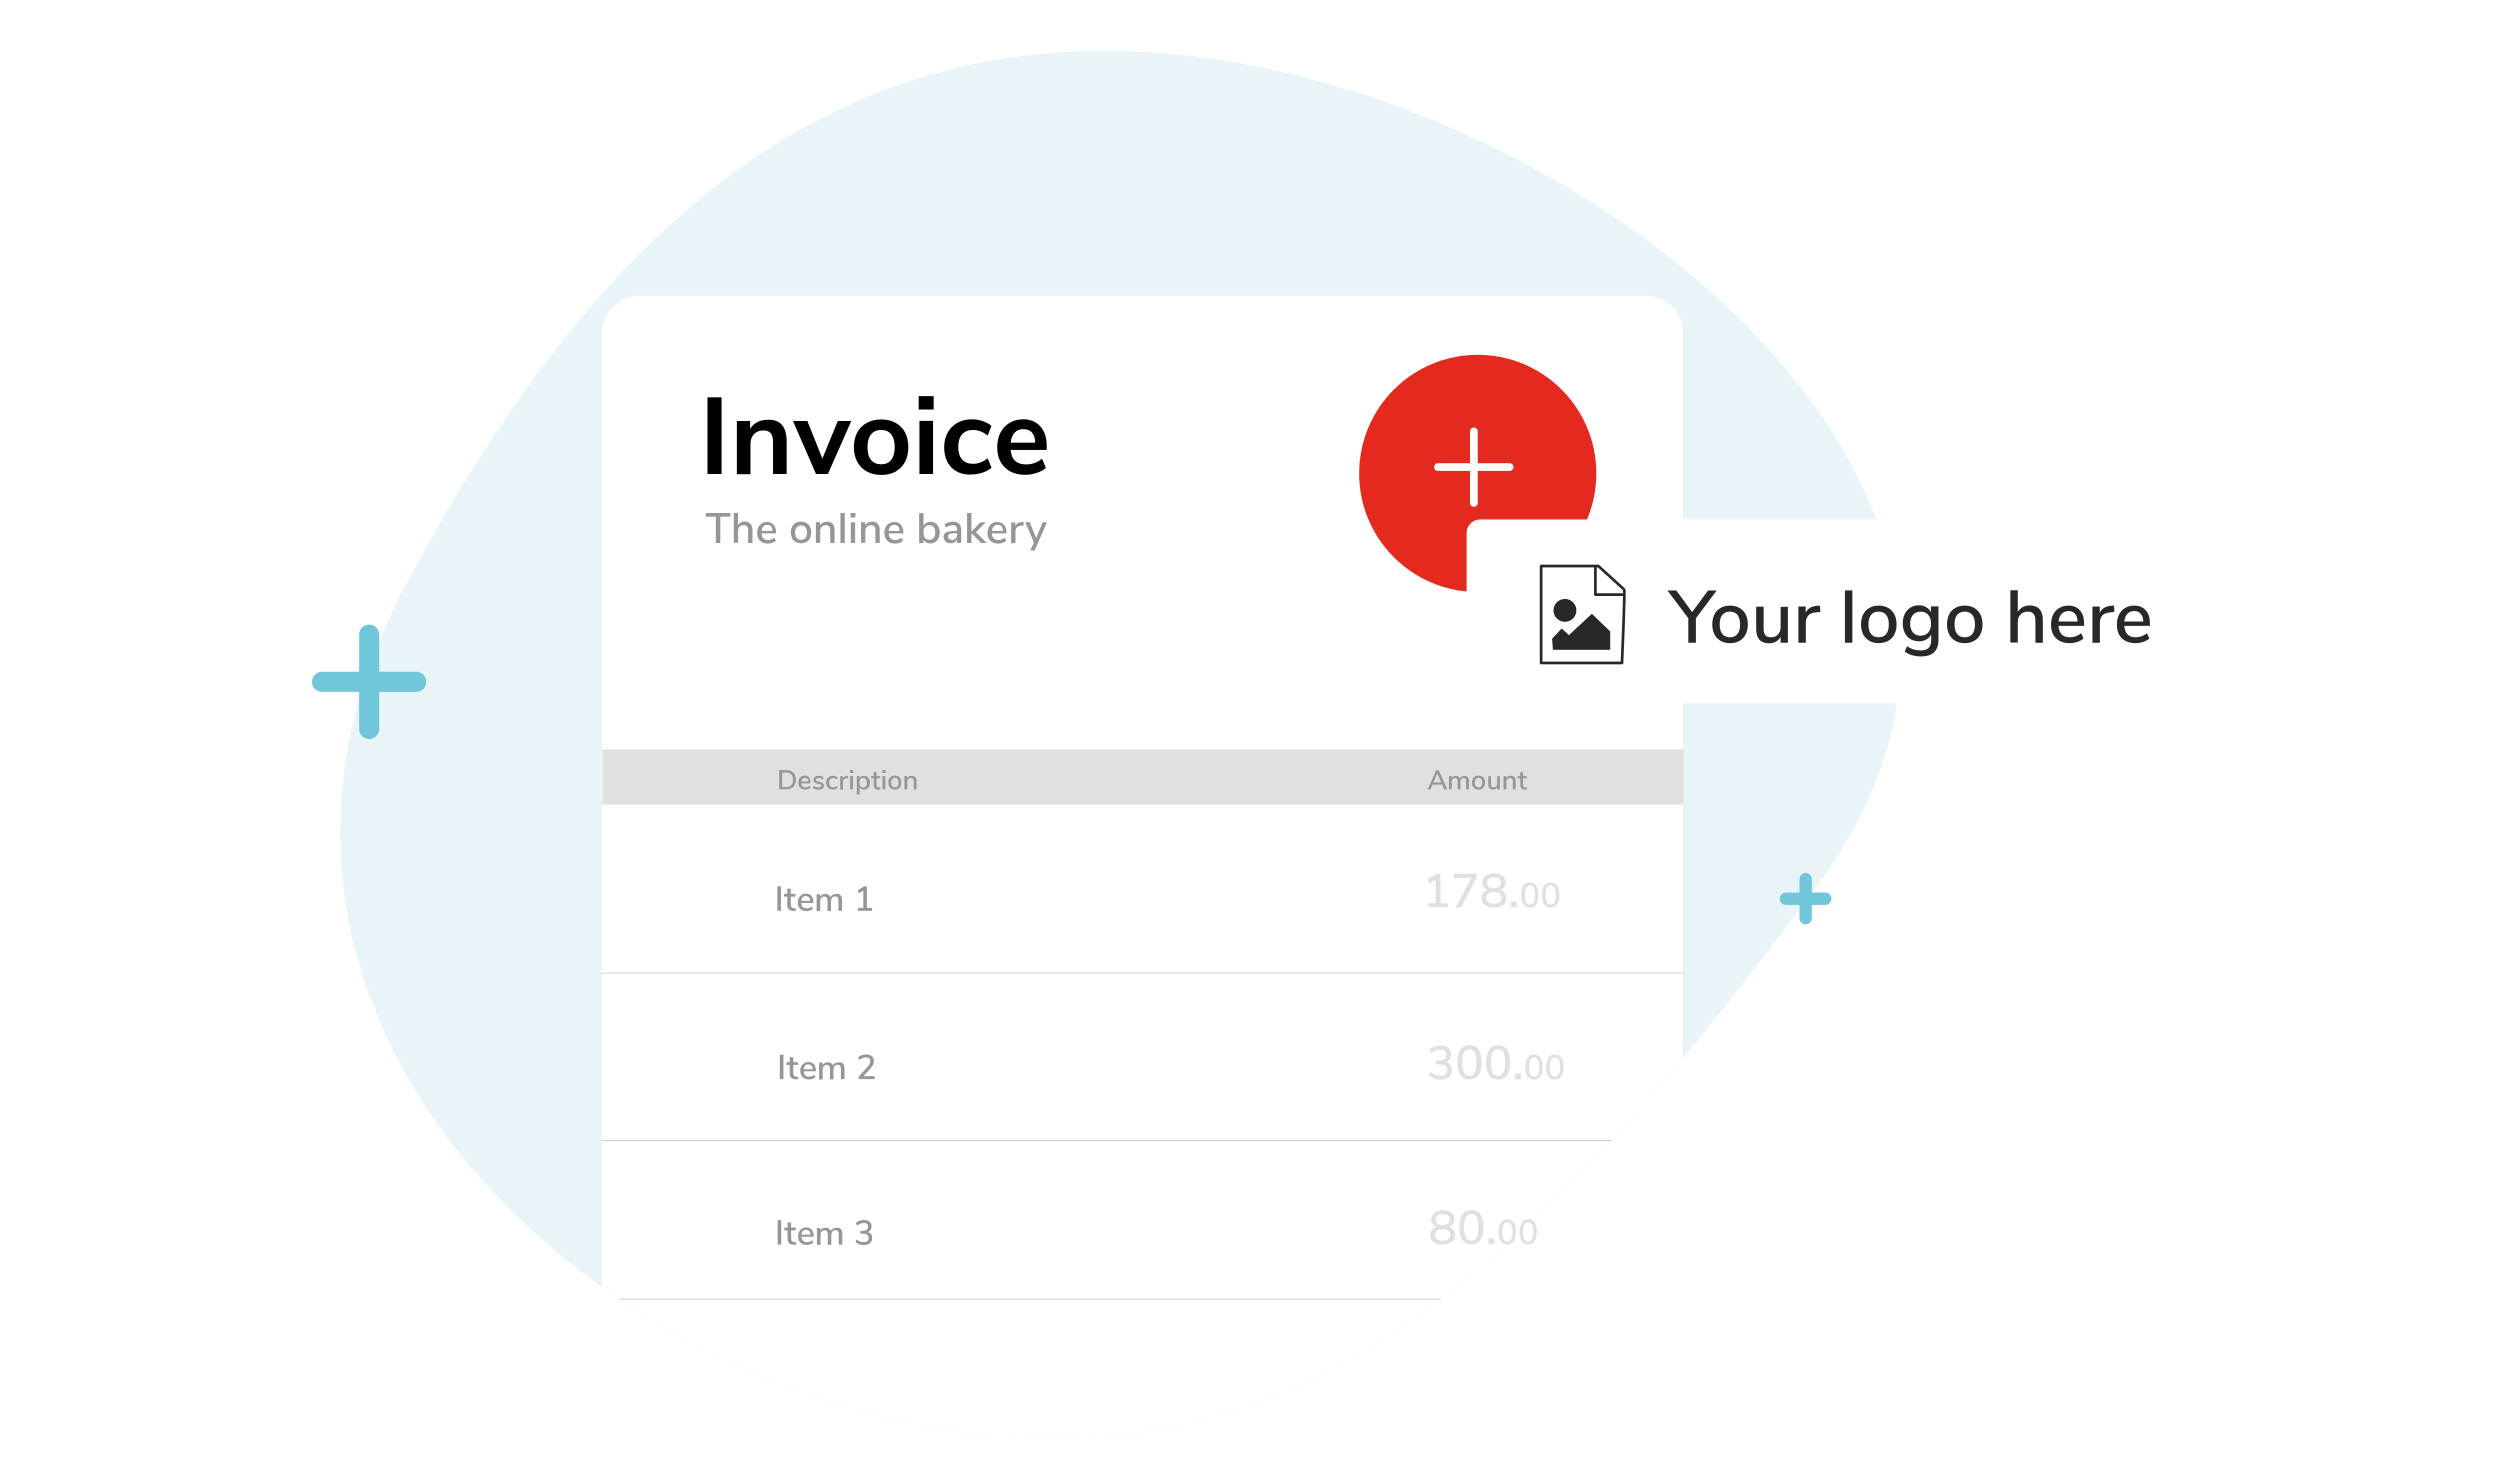 <?xml version="1.0" encoding="UTF-8"?> <svg xmlns="http://www.w3.org/2000/svg" xmlns:xlink="http://www.w3.org/1999/xlink" version="1.1" id="Layer_1" x="0px" y="0px" viewBox="0 0 1617 951" style="enable-background:new 0 0 1617 951;" xml:space="preserve"> <style type="text/css"> .st0{opacity:0.5;fill:#D4EBF2;enable-background:new ;} .st1{fill:none;stroke:#72C6DA;stroke-width:8;stroke-linecap:round;stroke-linejoin:round;} .st2{fill:none;stroke:#72C6DA;stroke-width:10;stroke-linecap:round;stroke-linejoin:round;} .st3{clip-path:url(#SVGID_00000062194335985135798540000011617652671251114132_);} .st4{fill:#FFFFFF;} .st5{enable-background:new ;} .st6{opacity:0.6;fill:none;stroke:#969697;stroke-width:0.5;stroke-miterlimit:10;enable-background:new ;} .st7{opacity:0.3;fill:#969697;enable-background:new ;} .st8{fill:#969697;} .st9{opacity:0.3;clip-path:url(#SVGID_00000062194335985135798540000011617652671251114132_);enable-background:new ;} .st10{opacity:0.3;enable-background:new ;} .st11{fill:none;stroke:#72C6DA;stroke-width:13;stroke-linecap:round;stroke-linejoin:round;} .st12{fill:#E4291E;} .st13{fill:none;stroke:#FFFFFF;stroke-width:5;stroke-linecap:round;stroke-linejoin:round;} .st14{fill:none;stroke:#282828;stroke-width:1.75;stroke-linecap:round;stroke-linejoin:round;} .st15{fill:#282828;} </style> <g> <g id="Layer_1_00000035506043142132842020000013205347664491048079_"> <path class="st0" d="M1175.3,572.9C998.9,811.1,842,971.3,594.3,921.6S125.5,637.1,261.6,380S567.3-6.3,815,43.4 S1351.7,334.8,1175.3,572.9z"></path> <line class="st1" x1="1167.9" y1="568.6" x2="1167.9" y2="593.9"></line> <line class="st1" x1="1180.6" y1="581.3" x2="1155.2" y2="581.3"></line> <line class="st2" x1="1035.7" y1="640" x2="1035.7" y2="683.9"></line> <line class="st2" x1="1057.7" y1="662" x2="1013.8" y2="662"></line> <g> <defs> <path id="SVGID_1_" d="M1175.3,572.9C998.9,811.1,842,971.3,594.3,921.6S125.5,637.1,261.6,380S567.3-6.3,815,43.4 S1351.7,334.8,1175.3,572.9z"></path> </defs> <clipPath id="SVGID_00000047773315041356795140000001795484874548946618_"> <use xlink:href="#SVGID_1_" style="overflow:visible;"></use> </clipPath> <g style="clip-path:url(#SVGID_00000047773315041356795140000001795484874548946618_);"> <path class="st4" d="M413.2,191.4h651.5c13.1,0,23.7,10.6,23.7,23.7v1216.1c0,13.1-10.6,23.7-23.7,23.7H413.2 c-13.1,0-23.7-10.6-23.7-23.7V215.1C389.5,202,400.1,191.4,413.2,191.4z"></path> <g class="st5"> <path d="M457.6,306.6V257h9.1v49.6H457.6z"></path> <path d="M505.8,274.9c2,2.3,3,5.9,3,10.6v21.1h-8.8V286c0-2.7-0.5-4.6-1.5-5.8c-1-1.2-2.6-1.8-4.7-1.8c-2.5,0-4.6,0.8-6.1,2.4 c-1.5,1.6-2.3,3.7-2.3,6.4v19.5h-8.8v-34.4h8.6v5.1c1.2-1.9,2.7-3.4,4.7-4.4c2-1,4.2-1.5,6.7-1.5 C500.7,271.4,503.8,272.5,505.8,274.9z"></path> </g> <g class="st5"> <path d="M541.9,272.3h8.7l-15.1,34.3h-7.7l-14.9-34.3h9.3l9.7,24.3L541.9,272.3z"></path> </g> <g class="st5"> <path d="M560.7,305c-2.7-1.5-4.7-3.5-6.2-6.3c-1.5-2.7-2.2-5.9-2.2-9.5s0.7-6.8,2.2-9.5c1.5-2.7,3.5-4.8,6.2-6.2 c2.6-1.5,5.7-2.2,9.3-2.2s6.6,0.7,9.3,2.2c2.6,1.5,4.7,3.5,6.1,6.2c1.4,2.7,2.1,5.9,2.1,9.5s-0.7,6.8-2.1,9.5 c-1.4,2.7-3.5,4.8-6.1,6.3c-2.6,1.5-5.7,2.2-9.3,2.2S563.4,306.4,560.7,305z M576.4,297.5c1.5-1.9,2.3-4.6,2.3-8.3 c0-3.6-0.8-6.4-2.3-8.3c-1.5-1.9-3.7-2.8-6.5-2.8s-5,1-6.5,2.8c-1.5,1.9-2.3,4.7-2.3,8.3c0,3.7,0.7,6.4,2.3,8.3 c1.5,1.9,3.7,2.8,6.5,2.8C572.8,300.3,574.9,299.4,576.4,297.5z"></path> <path d="M594.2,256.2h9.7v8.7h-9.7V256.2z M594.7,306.6v-34.4h8.8v34.4H594.7z"></path> <path d="M618.9,305c-2.7-1.5-4.7-3.5-6.1-6.2c-1.4-2.7-2.1-5.8-2.1-9.4s0.7-6.7,2.2-9.5c1.5-2.7,3.6-4.9,6.3-6.4 c2.7-1.5,5.9-2.3,9.4-2.3c2.4,0,4.8,0.4,7.1,1.2c2.3,0.8,4.2,1.8,5.6,3.1l-2.5,6.2c-1.5-1.2-3-2.1-4.6-2.7 c-1.6-0.6-3.2-0.9-4.8-0.9c-3,0-5.4,0.9-7.1,2.8c-1.7,1.9-2.5,4.6-2.5,8.2c0,3.5,0.8,6.2,2.5,8.1c1.7,1.9,4.1,2.8,7.1,2.8 c1.6,0,3.2-0.3,4.8-0.9c1.6-0.6,3.2-1.5,4.6-2.7l2.5,6.1c-1.5,1.4-3.4,2.4-5.8,3.2c-2.3,0.8-4.8,1.2-7.3,1.2 C624.7,307.2,621.5,306.4,618.9,305z"></path> <path d="M677.1,291h-23.4c0.3,3.2,1.2,5.6,2.9,7.1c1.6,1.5,4,2.3,7,2.3c3.8,0,7.3-1.2,10.4-3.7l2.5,6c-1.6,1.3-3.6,2.4-6,3.2 c-2.4,0.8-4.8,1.2-7.3,1.2c-5.6,0-10.1-1.6-13.3-4.8c-3.3-3.2-4.9-7.6-4.9-13.1c0-3.5,0.7-6.6,2.1-9.4c1.4-2.7,3.4-4.8,5.9-6.3 c2.6-1.5,5.5-2.3,8.7-2.3c4.7,0,8.5,1.5,11.2,4.6c2.7,3,4.1,7.2,4.1,12.6V291z M656.3,279.8c-1.4,1.5-2.3,3.7-2.6,6.5h15.9 c-0.1-2.9-0.8-5-2.1-6.5c-1.3-1.5-3.1-2.2-5.5-2.2C659.6,277.5,657.7,278.3,656.3,279.8z"></path> </g> <line class="st6" x1="389.1" y1="629.4" x2="1089.6" y2="629.4"></line> <line class="st6" x1="389.1" y1="737.6" x2="1089.6" y2="737.6"></line> <line class="st6" x1="389.1" y1="840.3" x2="1089.6" y2="840.3"></line> <rect x="389.7" y="484.7" class="st7" width="699" height="35.7"></rect> <g class="st5"> <path class="st8" d="M502.8,589.1v-15.8h2.3v15.8H502.8z"></path> <path class="st8" d="M514.7,587.4l-0.1,1.7c-0.4,0.1-0.8,0.1-1.2,0.1c-1.4,0-2.5-0.3-3.2-1s-1-1.7-1-3v-5.3h-2.1v-1.8h2.1v-3.3 h2.3v3.3h3v1.8h-3v5.2c0,1.6,0.7,2.4,2.2,2.4C514.1,587.5,514.4,587.5,514.7,587.4z"></path> <path class="st8" d="M525.9,584h-7.7c0.2,2.3,1.3,3.5,3.5,3.5c1.3,0,2.4-0.4,3.4-1.2l0.7,1.6c-0.5,0.4-1.1,0.8-1.9,1 c-0.7,0.3-1.5,0.4-2.3,0.4c-1.7,0-3.1-0.5-4.1-1.5s-1.5-2.4-1.5-4.1c0-1.1,0.2-2.1,0.7-3s1.1-1.5,1.9-2s1.7-0.7,2.7-0.7 c1.5,0,2.6,0.5,3.5,1.4c0.8,1,1.3,2.3,1.3,4V584z M519.1,580.4c-0.5,0.5-0.8,1.3-0.9,2.3h5.8c0-1-0.3-1.8-0.8-2.3 c-0.5-0.5-1.1-0.8-2-0.8C520.3,579.5,519.6,579.8,519.1,580.4z"></path> <path class="st8" d="M544.6,582.3v6.8h-2.3v-6.7c0-0.9-0.2-1.6-0.5-2c-0.3-0.4-0.8-0.6-1.6-0.6c-0.8,0-1.5,0.3-2,0.9 s-0.7,1.3-0.7,2.3v6.2h-2.3v-6.7c0-0.9-0.2-1.6-0.5-2c-0.3-0.4-0.8-0.6-1.5-0.6c-0.8,0-1.5,0.3-2,0.9s-0.7,1.3-0.7,2.3v6.2 h-2.3v-10.9h2.2v1.7c0.3-0.6,0.8-1.1,1.4-1.4c0.6-0.3,1.2-0.5,2-0.5c1.7,0,2.8,0.7,3.3,2.1c0.3-0.7,0.8-1.2,1.5-1.5 s1.4-0.6,2.2-0.6C543.4,577.9,544.6,579.4,544.6,582.3z"></path> <path class="st8" d="M560.6,587.2h3.5v1.9h-9.2v-1.9h3.5V576l-2.8,1.7l-1-1.7l4.4-2.7h1.7V587.2z"></path> </g> <g class="st5"> <path class="st8" d="M504.4,698v-15.8h2.3V698H504.4z"></path> <path class="st8" d="M516.3,696.3l-0.1,1.7c-0.4,0.1-0.8,0.1-1.2,0.1c-1.4,0-2.5-0.3-3.2-1s-1-1.7-1-3v-5.3h-2.1v-1.8h2.1v-3.3 h2.3v3.3h3v1.8h-3v5.2c0,1.6,0.7,2.4,2.2,2.4C515.7,696.4,516,696.4,516.3,696.3z"></path> <path class="st8" d="M527.5,692.9h-7.7c0.2,2.3,1.3,3.5,3.5,3.5c1.3,0,2.4-0.4,3.4-1.2l0.7,1.6c-0.5,0.4-1.1,0.8-1.9,1 c-0.7,0.3-1.5,0.4-2.3,0.4c-1.7,0-3.1-0.5-4.1-1.5s-1.5-2.4-1.5-4.1c0-1.1,0.2-2.1,0.7-3s1.1-1.5,1.9-2s1.7-0.7,2.7-0.7 c1.5,0,2.6,0.5,3.5,1.4c0.8,1,1.3,2.3,1.3,4V692.9z M520.7,689.3c-0.5,0.5-0.8,1.3-0.9,2.3h5.8c0-1-0.3-1.8-0.8-2.3 c-0.5-0.5-1.1-0.8-2-0.8C521.9,688.4,521.2,688.7,520.7,689.3z"></path> <path class="st8" d="M546.2,691.2v6.8h-2.3v-6.7c0-0.9-0.2-1.6-0.5-2c-0.3-0.4-0.8-0.6-1.6-0.6c-0.8,0-1.5,0.3-2,0.9 s-0.7,1.3-0.7,2.3v6.2h-2.3v-6.7c0-0.9-0.2-1.6-0.5-2c-0.3-0.4-0.8-0.6-1.5-0.6c-0.8,0-1.5,0.3-2,0.9s-0.7,1.3-0.7,2.3v6.2 h-2.3v-10.9h2.2v1.7c0.3-0.6,0.8-1.1,1.4-1.4c0.6-0.3,1.2-0.5,2-0.5c1.7,0,2.8,0.7,3.3,2.1c0.3-0.7,0.8-1.2,1.5-1.5 s1.4-0.6,2.2-0.6C545,686.8,546.2,688.3,546.2,691.2z"></path> <path class="st8" d="M565.8,696.1v1.9h-10.4v-1.7l5.5-6c0.7-0.8,1.2-1.5,1.5-2.1s0.5-1.2,0.5-1.9c0-0.8-0.2-1.4-0.7-1.8 c-0.5-0.4-1.1-0.6-2-0.6c-1.5,0-2.9,0.6-4.4,1.7l-0.8-1.7c0.6-0.6,1.4-1,2.4-1.4s1.9-0.5,2.9-0.5c1.5,0,2.7,0.4,3.6,1.1 c0.9,0.8,1.3,1.8,1.3,3.1c0,0.9-0.2,1.8-0.6,2.6c-0.4,0.8-1.1,1.7-2,2.8l-4.2,4.5H565.8z"></path> </g> <g class="st5"> <path class="st8" d="M503,805v-15.8h2.3V805H503z"></path> <path class="st8" d="M514.9,803.3l-0.1,1.7c-0.4,0.1-0.8,0.1-1.2,0.1c-1.4,0-2.5-0.3-3.2-1s-1-1.7-1-3v-5.3h-2.1v-1.8h2.1v-3.3 h2.3v3.3h3v1.8h-3v5.2c0,1.6,0.7,2.4,2.2,2.4C514.3,803.4,514.6,803.4,514.9,803.3z"></path> <path class="st8" d="M526.1,799.9h-7.7c0.2,2.3,1.3,3.5,3.5,3.5c1.3,0,2.4-0.4,3.4-1.2l0.7,1.6c-0.5,0.4-1.1,0.8-1.9,1 c-0.7,0.3-1.5,0.4-2.3,0.4c-1.7,0-3.1-0.5-4.1-1.5s-1.5-2.4-1.5-4.1c0-1.1,0.2-2.1,0.7-3s1.1-1.5,1.9-2s1.7-0.7,2.7-0.7 c1.5,0,2.6,0.5,3.5,1.4c0.8,1,1.3,2.3,1.3,4V799.9z M519.3,796.3c-0.5,0.5-0.8,1.3-0.9,2.3h5.8c0-1-0.3-1.8-0.8-2.3 c-0.5-0.5-1.1-0.8-2-0.8C520.5,795.4,519.8,795.7,519.3,796.3z"></path> <path class="st8" d="M544.8,798.2v6.8h-2.3v-6.7c0-0.9-0.2-1.6-0.5-2c-0.3-0.4-0.8-0.6-1.6-0.6c-0.8,0-1.5,0.3-2,0.9 s-0.7,1.3-0.7,2.3v6.2h-2.3v-6.7c0-0.9-0.2-1.6-0.5-2c-0.3-0.4-0.8-0.6-1.5-0.6c-0.8,0-1.5,0.3-2,0.9s-0.7,1.3-0.7,2.3v6.2 h-2.3v-10.9h2.2v1.7c0.3-0.6,0.8-1.1,1.4-1.4c0.6-0.3,1.2-0.5,2-0.5c1.7,0,2.8,0.7,3.3,2.1c0.3-0.7,0.8-1.2,1.5-1.5 s1.4-0.6,2.2-0.6C543.6,793.8,544.8,795.3,544.8,798.2z"></path> <path class="st8" d="M563.4,798.3c0.5,0.7,0.7,1.5,0.7,2.5c0,1.4-0.5,2.5-1.5,3.3c-1,0.8-2.3,1.2-3.9,1.2c-1,0-2-0.2-3-0.5 s-1.8-0.8-2.4-1.4l0.8-1.7c1.4,1.2,2.9,1.7,4.5,1.7c1.1,0,1.9-0.2,2.4-0.7s0.8-1.1,0.8-2c0-0.9-0.3-1.5-0.8-2 c-0.6-0.4-1.4-0.7-2.5-0.7h-2v-1.9h1.6c1.1,0,1.9-0.2,2.5-0.7s0.9-1.1,0.9-2c0-0.8-0.2-1.4-0.7-1.8c-0.5-0.4-1.2-0.6-2-0.6 c-1.5,0-3,0.6-4.4,1.7l-0.8-1.7c0.6-0.6,1.4-1.1,2.4-1.4c0.9-0.3,1.9-0.5,2.9-0.5c1.5,0,2.7,0.4,3.5,1.1s1.3,1.7,1.3,3 c0,0.9-0.2,1.7-0.7,2.3c-0.4,0.7-1,1.2-1.8,1.5C562.2,797.1,562.9,797.6,563.4,798.3z"></path> </g> <g class="st5"> <path class="st8" d="M504,498.1h4.4c2,0,3.6,0.5,4.7,1.6c1.1,1.1,1.7,2.6,1.7,4.6s-0.6,3.5-1.7,4.6c-1.1,1.1-2.7,1.6-4.7,1.6 H504V498.1z M508.3,509.1c3.1,0,4.6-1.6,4.6-4.7c0-3.1-1.5-4.7-4.6-4.7h-2.4v9.4H508.3z"></path> <path class="st8" d="M524.4,506.6h-6.1c0.1,1.8,1,2.7,2.7,2.7c1,0,1.9-0.3,2.7-1l0.5,1.3c-0.4,0.3-0.9,0.6-1.5,0.8 c-0.6,0.2-1.2,0.3-1.8,0.3c-1.4,0-2.5-0.4-3.3-1.2c-0.8-0.8-1.2-1.9-1.2-3.3c0-0.9,0.2-1.7,0.5-2.4s0.8-1.2,1.5-1.6 c0.6-0.4,1.3-0.6,2.1-0.6c1.2,0,2.1,0.4,2.7,1.1c0.7,0.8,1,1.8,1,3.1V506.6z M519.1,503.7c-0.4,0.4-0.7,1-0.7,1.8h4.5 c0-0.8-0.2-1.4-0.6-1.8c-0.4-0.4-0.9-0.6-1.6-0.6C520,503.1,519.5,503.3,519.1,503.7z"></path> <path class="st8" d="M525.8,509.6l0.5-1.3c0.9,0.7,1.9,1,3.1,1c0.6,0,1-0.1,1.3-0.3c0.3-0.2,0.5-0.5,0.5-0.8 c0-0.3-0.1-0.5-0.3-0.7c-0.2-0.2-0.6-0.3-1.1-0.4l-1.4-0.3c-0.8-0.2-1.3-0.5-1.7-0.9c-0.4-0.4-0.6-0.9-0.6-1.5 c0-0.8,0.3-1.4,0.9-1.9c0.6-0.5,1.5-0.7,2.5-0.7c0.6,0,1.2,0.1,1.8,0.3c0.6,0.2,1,0.5,1.4,0.8l-0.5,1.3c-0.8-0.7-1.7-1-2.6-1 c-0.5,0-1,0.1-1.3,0.3c-0.3,0.2-0.5,0.5-0.5,0.9c0,0.3,0.1,0.5,0.3,0.7s0.5,0.3,0.9,0.4l1.5,0.3c0.8,0.2,1.4,0.5,1.8,0.9 c0.4,0.4,0.6,0.9,0.6,1.5c0,0.8-0.3,1.4-0.9,1.8c-0.6,0.5-1.5,0.7-2.6,0.7C527.9,510.7,526.7,510.4,525.8,509.6z"></path> <path class="st8" d="M536.4,510.2c-0.6-0.4-1.1-0.9-1.5-1.5c-0.3-0.7-0.5-1.4-0.5-2.3c0-0.9,0.2-1.7,0.5-2.4s0.9-1.2,1.5-1.6 c0.7-0.4,1.4-0.6,2.3-0.6c0.6,0,1.2,0.1,1.7,0.3c0.6,0.2,1,0.5,1.4,0.8l-0.5,1.3c-0.8-0.6-1.6-1-2.4-1c-0.8,0-1.5,0.3-1.9,0.8 c-0.5,0.5-0.7,1.3-0.7,2.3c0,1,0.2,1.7,0.7,2.2c0.5,0.5,1.1,0.8,1.9,0.8c0.8,0,1.6-0.3,2.4-1l0.5,1.3c-0.4,0.3-0.8,0.6-1.4,0.8 s-1.2,0.3-1.8,0.3C537.8,510.7,537.1,510.5,536.4,510.2z"></path> <path class="st8" d="M548.7,503.3l-1.1,0.1c-0.8,0.1-1.5,0.3-1.8,0.8c-0.4,0.4-0.6,1-0.6,1.7v4.8h-1.8V502h1.7v1.5 c0.5-1,1.4-1.6,2.8-1.7l0.6,0L548.7,503.3z"></path> <path class="st8" d="M549.8,498.1h2.1v1.9h-2.1V498.1z M549.9,510.6V502h1.8v8.6H549.9z"></path> </g> <g class="st5"> <path class="st8" d="M560.8,502.3c0.6,0.4,1,0.9,1.4,1.6c0.3,0.7,0.5,1.5,0.5,2.4c0,0.9-0.2,1.7-0.5,2.3s-0.8,1.2-1.4,1.6 c-0.6,0.4-1.3,0.5-2,0.5c-0.6,0-1.2-0.1-1.7-0.4c-0.5-0.3-0.9-0.7-1.1-1.2v4.7h-1.8V502h1.8v1.4c0.3-0.5,0.6-0.9,1.1-1.2 c0.5-0.3,1.1-0.4,1.7-0.4C559.5,501.8,560.2,501.9,560.8,502.3z M560.1,508.5c0.4-0.5,0.6-1.3,0.6-2.2c0-1-0.2-1.7-0.6-2.3 s-1-0.8-1.8-0.8c-0.8,0-1.4,0.3-1.8,0.8s-0.6,1.3-0.6,2.3c0,1,0.2,1.7,0.6,2.3s1,0.8,1.8,0.8S559.7,509,560.1,508.5z"></path> </g> <g class="st5"> <path class="st8" d="M569.4,509.3l-0.1,1.4c-0.3,0-0.6,0.1-0.9,0.1c-1.1,0-2-0.3-2.5-0.8c-0.5-0.5-0.8-1.3-0.8-2.4v-4.2h-1.7 V502h1.7v-2.6h1.8v2.6h2.4v1.4h-2.4v4.1c0,1.3,0.6,1.9,1.8,1.9C568.9,509.3,569.2,509.3,569.4,509.3z"></path> <path class="st8" d="M570.7,498.1h2.1v1.9h-2.1V498.1z M570.8,510.6V502h1.8v8.6H570.8z"></path> <path class="st8" d="M576.6,510.2c-0.6-0.4-1.1-0.9-1.5-1.6s-0.5-1.5-0.5-2.4c0-0.9,0.2-1.7,0.5-2.4s0.8-1.2,1.5-1.6 s1.4-0.5,2.2-0.5s1.6,0.2,2.2,0.5s1.1,0.9,1.5,1.6c0.3,0.7,0.5,1.5,0.5,2.4c0,0.9-0.2,1.7-0.5,2.4c-0.3,0.7-0.8,1.2-1.5,1.6 c-0.6,0.4-1.4,0.5-2.2,0.5S577.2,510.5,576.6,510.2z M580.6,508.5c0.4-0.5,0.6-1.3,0.6-2.3c0-1-0.2-1.7-0.6-2.3s-1-0.8-1.8-0.8 s-1.4,0.3-1.8,0.8s-0.6,1.3-0.6,2.3c0,1,0.2,1.8,0.6,2.3s1,0.8,1.8,0.8C579.6,509.3,580.2,509,580.6,508.5z"></path> <path class="st8" d="M592.8,505.2v5.4H591v-5.3c0-0.7-0.1-1.3-0.4-1.6c-0.3-0.3-0.7-0.5-1.4-0.5c-0.7,0-1.3,0.2-1.7,0.7 c-0.4,0.4-0.7,1-0.7,1.8v4.9H585V502h1.8v1.4c0.3-0.5,0.7-0.9,1.2-1.2c0.5-0.3,1.1-0.4,1.7-0.4 C591.7,501.8,592.8,502.9,592.8,505.2z"></path> </g> <g class="st5"> <path class="st8" d="M463,351.2v-17h-6.5v-2.4h16v2.4h-6.6v17H463z"></path> <path class="st8" d="M486.7,342.9v8.3h-2.8V343c0-1.1-0.2-2-0.7-2.5c-0.4-0.5-1.2-0.8-2.1-0.8c-1.1,0-2,0.3-2.7,1 c-0.7,0.7-1,1.6-1,2.8v7.6h-2.8v-19.4h2.8v8c0.5-0.8,1.1-1.4,1.8-1.8c0.8-0.4,1.6-0.6,2.6-0.6 C485.1,337.5,486.7,339.3,486.7,342.9z"></path> <path class="st8" d="M502,345h-9.5c0.2,2.8,1.6,4.3,4.2,4.3c1.5,0,2.9-0.5,4.2-1.5l0.9,2c-0.6,0.5-1.4,1-2.3,1.3 c-0.9,0.3-1.9,0.5-2.8,0.5c-2.1,0-3.8-0.6-5.1-1.8c-1.2-1.2-1.9-2.9-1.9-5.1c0-1.4,0.3-2.6,0.8-3.7c0.5-1.1,1.3-1.9,2.3-2.5 c1-0.6,2.1-0.9,3.3-0.9c1.8,0,3.2,0.6,4.3,1.8c1,1.2,1.6,2.8,1.6,4.9V345z M493.7,340.5c-0.6,0.7-1,1.6-1.1,2.9h7.1 c-0.1-1.2-0.4-2.2-0.9-2.9c-0.6-0.7-1.4-1-2.4-1C495.1,339.5,494.3,339.8,493.7,340.5z"></path> <path class="st8" d="M514.6,350.5c-1-0.6-1.8-1.4-2.3-2.4c-0.5-1.1-0.8-2.3-0.8-3.7c0-1.4,0.3-2.6,0.8-3.7s1.3-1.9,2.3-2.4 c1-0.6,2.2-0.9,3.5-0.9c1.3,0,2.5,0.3,3.5,0.9s1.8,1.4,2.3,2.4c0.5,1.1,0.8,2.3,0.8,3.7c0,1.4-0.3,2.6-0.8,3.7 c-0.5,1.1-1.3,1.9-2.3,2.4c-1,0.6-2.2,0.9-3.5,0.9C516.8,351.4,515.6,351.1,514.6,350.5z M520.9,348c0.7-0.8,1-2,1-3.5 c0-1.5-0.3-2.7-1-3.5s-1.6-1.2-2.8-1.2c-1.2,0-2.1,0.4-2.8,1.2s-1,2-1,3.5c0,1.6,0.3,2.7,1,3.5c0.7,0.8,1.6,1.2,2.8,1.2 S520.3,348.8,520.9,348z"></path> <path class="st8" d="M539.8,342.9v8.3h-2.8V343c0-1.1-0.2-2-0.7-2.5c-0.4-0.5-1.2-0.8-2.1-0.8c-1.1,0-2,0.3-2.7,1 c-0.7,0.7-1,1.6-1,2.8v7.6h-2.8v-13.4h2.7v2.1c0.4-0.8,1.1-1.4,1.8-1.8c0.8-0.4,1.7-0.6,2.7-0.6 C538.2,337.5,539.8,339.3,539.8,342.9z"></path> <path class="st8" d="M543.6,351.2v-19.4h2.8v19.4H543.6z"></path> <path class="st8" d="M550.1,331.8h3.2v2.9h-3.2V331.8z M550.3,351.2v-13.4h2.8v13.4H550.3z"></path> <path class="st8" d="M569,342.9v8.3h-2.8V343c0-1.1-0.2-2-0.7-2.5c-0.4-0.5-1.2-0.8-2.1-0.8c-1.1,0-2,0.3-2.7,1 c-0.7,0.7-1,1.6-1,2.8v7.6h-2.8v-13.4h2.7v2.1c0.4-0.8,1.1-1.4,1.8-1.8c0.8-0.4,1.7-0.6,2.7-0.6 C567.4,337.5,569,339.3,569,342.9z"></path> <path class="st8" d="M584.3,345h-9.5c0.2,2.8,1.6,4.3,4.2,4.3c1.5,0,2.9-0.5,4.2-1.5l0.9,2c-0.6,0.5-1.4,1-2.3,1.3 c-0.9,0.3-1.9,0.5-2.8,0.5c-2.1,0-3.8-0.6-5.1-1.8c-1.2-1.2-1.9-2.9-1.9-5.1c0-1.4,0.3-2.6,0.8-3.7c0.5-1.1,1.3-1.9,2.3-2.5 c1-0.6,2.1-0.9,3.3-0.9c1.8,0,3.2,0.6,4.3,1.8c1,1.2,1.6,2.8,1.6,4.9V345z M575.9,340.5c-0.6,0.7-1,1.6-1.1,2.9h7.1 c-0.1-1.2-0.4-2.2-0.9-2.9c-0.6-0.7-1.4-1-2.4-1C577.4,339.5,576.6,339.8,575.9,340.5z"></path> <path class="st8" d="M604.9,338.3c0.9,0.6,1.6,1.4,2.1,2.4c0.5,1,0.8,2.3,0.8,3.7c0,1.4-0.3,2.6-0.8,3.7 c-0.5,1.1-1.2,1.9-2.1,2.5c-0.9,0.6-1.9,0.9-3.1,0.9c-1,0-1.9-0.2-2.7-0.6c-0.8-0.4-1.4-1-1.8-1.9v2.3h-2.8v-19.4h2.8v8.2 c0.4-0.8,1-1.4,1.8-1.9c0.8-0.4,1.7-0.7,2.7-0.7C602.9,337.5,604,337.7,604.9,338.3z M603.9,347.9c0.7-0.8,1-2,1-3.5 c0-1.5-0.3-2.7-1-3.5s-1.6-1.2-2.8-1.2s-2.1,0.4-2.8,1.2c-0.7,0.8-1,2-1,3.5c0,1.5,0.3,2.7,1,3.5c0.7,0.8,1.6,1.2,2.8,1.2 C602.3,349.2,603.2,348.8,603.9,347.9z"></path> <path class="st8" d="M620.4,338.8c0.9,0.9,1.3,2.3,1.3,4.1v8.3h-2.7V349c-0.3,0.8-0.9,1.4-1.6,1.8c-0.7,0.4-1.5,0.6-2.4,0.6 c-0.9,0-1.7-0.2-2.4-0.5s-1.3-0.9-1.7-1.5c-0.4-0.6-0.6-1.4-0.6-2.1c0-1,0.3-1.7,0.8-2.3c0.5-0.6,1.3-1,2.5-1.2 c1.2-0.2,2.8-0.4,4.8-0.4h0.6v-0.8c0-1-0.2-1.8-0.6-2.2s-1.1-0.7-2.1-0.7c-1.5,0-3,0.5-4.6,1.4l-0.8-2c0.7-0.5,1.6-0.9,2.6-1.2 c1-0.3,2-0.5,2.9-0.5C618.2,337.5,619.5,337.9,620.4,338.8z M618.1,348.3c0.6-0.7,1-1.6,1-2.7v-0.7h-0.5 c-1.4,0-2.5,0.1-3.3,0.2c-0.8,0.1-1.3,0.3-1.6,0.6c-0.3,0.3-0.5,0.7-0.5,1.3c0,0.6,0.2,1.2,0.7,1.6c0.5,0.4,1.1,0.6,1.8,0.6 C616.6,349.3,617.4,349,618.1,348.3z"></path> </g> <g class="st5"> <path class="st8" d="M638.2,351.2h-3.5l-6.4-6.3v6.3h-2.8v-19.4h2.8v12l5.9-6h3.4l-6.4,6.4L638.2,351.2z"></path> </g> <g class="st5"> <path class="st8" d="M651,345h-9.5c0.2,2.8,1.6,4.3,4.2,4.3c1.5,0,2.9-0.5,4.2-1.5l0.9,2c-0.6,0.5-1.4,1-2.3,1.3 c-0.9,0.3-1.9,0.5-2.8,0.5c-2.1,0-3.8-0.6-5.1-1.8c-1.2-1.2-1.9-2.9-1.9-5.1c0-1.4,0.3-2.6,0.8-3.7c0.5-1.1,1.3-1.9,2.3-2.5 c1-0.6,2.1-0.9,3.3-0.9c1.8,0,3.2,0.6,4.3,1.8c1,1.2,1.6,2.8,1.6,4.9V345z M642.7,340.5c-0.6,0.7-1,1.6-1.1,2.9h7.1 c-0.1-1.2-0.4-2.2-0.9-2.9c-0.6-0.7-1.4-1-2.4-1C644.2,339.5,643.3,339.8,642.7,340.5z"></path> </g> <g class="st5"> <path class="st8" d="M662.2,339.8l-1.7,0.2c-1.3,0.1-2.3,0.5-2.8,1.2c-0.6,0.7-0.9,1.5-0.9,2.6v7.5H654v-13.4h2.7v2.3 c0.7-1.6,2.2-2.4,4.4-2.6l0.9-0.1L662.2,339.8z"></path> </g> <g class="st5"> <path class="st8" d="M674.4,337.8h2.8l-8,18.3h-2.8l2.3-5.3l-5.6-13.1h2.9l4.2,10.3L674.4,337.8z"></path> </g> <g class="st5"> <path class="st8" d="M934.1,510.6l-1.3-3.1h-6.3l-1.3,3.1h-1.8l5.6-12.5h1.5l5.6,12.5H934.1z M927.1,506.1h5.1l-2.5-5.9 L927.1,506.1z"></path> <path class="st8" d="M950.1,505.2v5.4h-1.8v-5.3c0-0.7-0.1-1.3-0.4-1.6c-0.3-0.3-0.7-0.5-1.2-0.5c-0.6,0-1.2,0.2-1.5,0.7 c-0.4,0.4-0.6,1.1-0.6,1.8v4.9h-1.8v-5.3c0-0.7-0.1-1.3-0.4-1.6c-0.3-0.3-0.7-0.5-1.2-0.5c-0.7,0-1.2,0.2-1.6,0.7 c-0.4,0.4-0.6,1.1-0.6,1.8v4.9h-1.8V502h1.8v1.3c0.3-0.5,0.6-0.9,1.1-1.1c0.5-0.3,1-0.4,1.6-0.4c1.3,0,2.2,0.6,2.6,1.7 c0.3-0.5,0.7-0.9,1.2-1.2c0.5-0.3,1.1-0.4,1.7-0.4C949.1,501.8,950.1,502.9,950.1,505.2z"></path> <path class="st8" d="M954.1,510.2c-0.6-0.4-1.1-0.9-1.5-1.6s-0.5-1.5-0.5-2.4c0-0.9,0.2-1.7,0.5-2.4s0.8-1.2,1.5-1.6 s1.4-0.5,2.2-0.5s1.6,0.2,2.2,0.5s1.1,0.9,1.5,1.6s0.5,1.5,0.5,2.4c0,0.9-0.2,1.7-0.5,2.4s-0.8,1.2-1.5,1.6 c-0.6,0.4-1.4,0.5-2.2,0.5S954.7,510.5,954.1,510.2z M958.1,508.5c0.4-0.5,0.6-1.3,0.6-2.3c0-1-0.2-1.7-0.6-2.3 c-0.4-0.5-1-0.8-1.8-0.8c-0.8,0-1.4,0.3-1.8,0.8c-0.4,0.5-0.6,1.3-0.6,2.3c0,1,0.2,1.8,0.6,2.3c0.4,0.5,1,0.8,1.8,0.8 S957.7,509,958.1,508.5z"></path> <path class="st8" d="M970.1,502v8.6h-1.7v-1.4c-0.3,0.5-0.6,0.9-1.1,1.1c-0.5,0.3-1,0.4-1.6,0.4c-2.1,0-3.1-1.2-3.1-3.5V502 h1.8v5.3c0,0.7,0.1,1.2,0.4,1.5c0.3,0.3,0.7,0.5,1.3,0.5c0.7,0,1.3-0.2,1.7-0.7c0.4-0.4,0.6-1,0.6-1.8V502H970.1z"></path> <path class="st8" d="M980.3,505.2v5.4h-1.8v-5.3c0-0.7-0.1-1.3-0.4-1.6c-0.3-0.3-0.7-0.5-1.4-0.5c-0.7,0-1.3,0.2-1.7,0.7 c-0.4,0.4-0.7,1-0.7,1.8v4.9h-1.8V502h1.8v1.4c0.3-0.5,0.7-0.9,1.2-1.2c0.5-0.3,1.1-0.4,1.7-0.4 C979.3,501.8,980.3,502.9,980.3,505.2z"></path> <path class="st8" d="M987.6,509.3l-0.1,1.4c-0.3,0-0.6,0.1-0.9,0.1c-1.1,0-2-0.3-2.5-0.8c-0.5-0.5-0.8-1.3-0.8-2.4v-4.2h-1.7 V502h1.7v-2.6h1.8v2.6h2.4v1.4h-2.4v4.1c0,1.3,0.6,1.9,1.8,1.9C987.1,509.3,987.4,509.3,987.6,509.3z"></path> </g> </g> <g style="opacity:0.3;clip-path:url(#SVGID_00000047773315041356795140000001795484874548946618_);enable-background:new ;"> <path class="st8" d="M931.7,584.2h4.8v2.6h-12.7v-2.6h4.8v-15.3l-3.8,2.3l-1.4-2.4l6-3.7h2.3V584.2z"></path> <path class="st8" d="M940.4,565.1h14.7v2.4l-10.1,19.4h-3.4l10-19.1h-11.3V565.1z"></path> <path class="st8" d="M973.2,577.6c0.7,0.9,1,2.1,1,3.4c0,1.9-0.7,3.4-2.1,4.4c-1.4,1.1-3.3,1.6-5.9,1.6c-2.5,0-4.5-0.5-5.9-1.6 c-1.4-1.1-2.1-2.5-2.1-4.4c0-1.3,0.4-2.5,1.1-3.4c0.7-0.9,1.7-1.6,3-1.9c-1.1-0.4-1.9-1.1-2.6-1.9c-0.6-0.9-0.9-1.9-0.9-3.1 c0-1.8,0.7-3.2,2-4.2c1.3-1,3.1-1.6,5.5-1.6c2.3,0,4.1,0.5,5.5,1.6c1.3,1,2,2.5,2,4.2c0,1.2-0.3,2.2-0.9,3.1 c-0.6,0.9-1.5,1.5-2.5,1.9C971.5,576,972.5,576.7,973.2,577.6z M971.2,580.8c0-2.5-1.6-3.7-4.9-3.7c-3.3,0-4.9,1.2-4.9,3.7 c0,2.4,1.6,3.7,4.9,3.7C969.5,584.5,971.2,583.2,971.2,580.8z M963,568.3c-0.7,0.6-1.1,1.5-1.1,2.6c0,1.2,0.4,2.1,1.1,2.7 c0.7,0.6,1.8,0.9,3.3,0.9c1.4,0,2.5-0.3,3.3-0.9c0.7-0.6,1.1-1.5,1.1-2.7c0-1.1-0.4-2-1.1-2.6s-1.8-0.9-3.3-0.9 C964.8,567.4,963.7,567.7,963,568.3z"></path> <path class="st8" d="M977.3,583.1h3.7v3.7h-3.7V583.1z"></path> </g> <g class="st10"> <path class="st8" d="M985.3,584.9c-1-1.4-1.4-3.4-1.4-6s0.5-4.6,1.4-6c1-1.4,2.4-2.1,4.2-2.1c1.8,0,3.2,0.7,4.2,2.1 c1,1.4,1.4,3.4,1.4,6c0,2.6-0.5,4.7-1.4,6c-1,1.4-2.4,2.1-4.2,2.1C987.7,587,986.3,586.3,985.3,584.9z M992.1,583.6 c0.5-1,0.8-2.6,0.8-4.7c0-2.1-0.3-3.7-0.8-4.7c-0.5-1-1.4-1.5-2.5-1.5c-1.2,0-2,0.5-2.5,1.5c-0.5,1-0.8,2.6-0.8,4.7 c0,2.1,0.3,3.7,0.8,4.7c0.5,1,1.4,1.5,2.5,1.5C990.7,585.1,991.5,584.6,992.1,583.6z"></path> <path class="st8" d="M998.8,584.9c-1-1.4-1.4-3.4-1.4-6s0.5-4.6,1.4-6c1-1.4,2.4-2.1,4.2-2.1c1.8,0,3.2,0.7,4.2,2.1 c1,1.4,1.4,3.4,1.4,6c0,2.6-0.5,4.7-1.4,6c-1,1.4-2.4,2.1-4.2,2.1C1001.1,587,999.7,586.3,998.8,584.9z M1005.5,583.6 c0.5-1,0.8-2.6,0.8-4.7c0-2.1-0.3-3.7-0.8-4.7c-0.5-1-1.4-1.5-2.5-1.5c-1.2,0-2,0.5-2.5,1.5c-0.5,1-0.8,2.6-0.8,4.7 c0,2.1,0.3,3.7,0.8,4.7c0.5,1,1.4,1.5,2.5,1.5C1004.1,585.1,1005,584.6,1005.5,583.6z"></path> </g> <g style="opacity:0.3;clip-path:url(#SVGID_00000047773315041356795140000001795484874548946618_);enable-background:new ;"> <path class="st8" d="M938.1,688.8c0.7,0.9,1,2,1,3.4c0,1.9-0.7,3.4-2,4.5c-1.3,1.1-3.1,1.6-5.4,1.6c-1.4,0-2.8-0.2-4.1-0.7 c-1.3-0.5-2.4-1.1-3.3-1.9l1.1-2.3c2,1.6,4,2.4,6.2,2.4c1.5,0,2.6-0.3,3.3-0.9c0.8-0.6,1.1-1.6,1.1-2.8c0-1.2-0.4-2.1-1.2-2.7 c-0.8-0.6-1.9-0.9-3.5-0.9h-2.7v-2.6h2.2c1.5,0,2.6-0.3,3.4-0.9c0.8-0.6,1.2-1.5,1.2-2.8c0-1.1-0.3-1.9-1-2.5s-1.6-0.9-2.8-0.9 c-2.1,0-4.1,0.8-6,2.4l-1.1-2.3c0.9-0.8,1.9-1.5,3.3-1.9s2.7-0.7,4.1-0.7c2,0,3.7,0.5,4.9,1.5c1.2,1,1.8,2.4,1.8,4.1 c0,1.2-0.3,2.3-0.9,3.2c-0.6,0.9-1.4,1.6-2.5,2C936.4,687.3,937.4,687.9,938.1,688.8z"></path> <path class="st8" d="M944.7,695.5c-1.3-1.9-2-4.6-2-8.3c0-3.6,0.7-6.4,2-8.3c1.3-1.9,3.3-2.9,5.8-2.9c2.5,0,4.5,0.9,5.8,2.8 s2,4.6,2,8.3c0,3.6-0.7,6.4-2,8.3c-1.3,1.9-3.3,2.8-5.8,2.8C947.9,698.3,946,697.4,944.7,695.5z M953.9,693.7 c0.7-1.4,1.1-3.5,1.1-6.5c0-2.9-0.4-5.1-1.1-6.5c-0.7-1.4-1.9-2.1-3.5-2.1c-1.6,0-2.7,0.7-3.5,2.1c-0.7,1.4-1.1,3.5-1.1,6.5 c0,2.9,0.4,5.1,1.1,6.5s1.9,2.1,3.5,2.1C952,695.8,953.2,695.1,953.9,693.7z"></path> <path class="st8" d="M963.2,695.5c-1.3-1.9-2-4.6-2-8.3c0-3.6,0.7-6.4,2-8.3c1.3-1.9,3.3-2.9,5.8-2.9c2.5,0,4.5,0.9,5.8,2.8 s2,4.6,2,8.3c0,3.6-0.7,6.4-2,8.3c-1.3,1.9-3.3,2.8-5.8,2.8C966.4,698.3,964.5,697.4,963.2,695.5z M972.4,693.7 c0.7-1.4,1.1-3.5,1.1-6.5c0-2.9-0.4-5.1-1.1-6.5c-0.7-1.4-1.9-2.1-3.5-2.1s-2.7,0.7-3.5,2.1c-0.7,1.4-1.1,3.5-1.1,6.5 c0,2.9,0.4,5.1,1.1,6.5s1.9,2.1,3.5,2.1S971.7,695.1,972.4,693.7z"></path> <path class="st8" d="M980,694.4h3.7v3.7H980V694.4z"></path> </g> <g class="st10"> <path class="st8" d="M988,696.2c-1-1.4-1.4-3.4-1.4-6s0.5-4.6,1.4-6c1-1.4,2.4-2.1,4.2-2.1c1.8,0,3.2,0.7,4.2,2.1s1.4,3.4,1.4,6 c0,2.6-0.5,4.7-1.4,6s-2.4,2.1-4.2,2.1C990.4,698.3,989,697.6,988,696.2z M994.8,694.9c0.5-1,0.8-2.6,0.8-4.7 c0-2.1-0.3-3.7-0.8-4.7c-0.5-1-1.4-1.5-2.5-1.5c-1.2,0-2,0.5-2.5,1.5c-0.5,1-0.8,2.6-0.8,4.7c0,2.1,0.3,3.7,0.8,4.7 s1.4,1.5,2.5,1.5C993.4,696.4,994.2,695.9,994.8,694.9z"></path> <path class="st8" d="M1001.5,696.2c-1-1.4-1.4-3.4-1.4-6s0.5-4.6,1.4-6c1-1.4,2.4-2.1,4.2-2.1c1.8,0,3.2,0.7,4.2,2.1 s1.4,3.4,1.4,6c0,2.6-0.5,4.7-1.4,6s-2.4,2.1-4.2,2.1C1003.8,698.3,1002.4,697.6,1001.5,696.2z M1008.2,694.9 c0.5-1,0.8-2.6,0.8-4.7c0-2.1-0.3-3.7-0.8-4.7c-0.5-1-1.4-1.5-2.5-1.5c-1.2,0-2,0.5-2.5,1.5c-0.5,1-0.8,2.6-0.8,4.7 c0,2.1,0.3,3.7,0.8,4.7c0.5,1,1.4,1.5,2.5,1.5C1006.8,696.4,1007.7,695.9,1008.2,694.9z"></path> </g> <g style="opacity:0.3;clip-path:url(#SVGID_00000047773315041356795140000001795484874548946618_);enable-background:new ;"> <path class="st8" d="M940.1,795.5c0.7,0.9,1,2.1,1,3.4c0,1.9-0.7,3.4-2.1,4.4s-3.3,1.6-5.9,1.6c-2.5,0-4.5-0.5-5.9-1.6 s-2.1-2.5-2.1-4.4c0-1.3,0.4-2.5,1.1-3.4c0.7-0.9,1.7-1.6,3-1.9c-1.1-0.4-1.9-1.1-2.6-1.9c-0.6-0.9-0.9-1.9-0.9-3.1 c0-1.8,0.7-3.2,2-4.2c1.3-1,3.1-1.6,5.5-1.6c2.3,0,4.1,0.5,5.5,1.6c1.3,1,2,2.5,2,4.2c0,1.2-0.3,2.2-0.9,3.1s-1.5,1.5-2.5,1.9 C938.4,793.9,939.4,794.6,940.1,795.5z M938.1,798.7c0-2.5-1.6-3.7-4.9-3.7c-3.3,0-4.9,1.2-4.9,3.7c0,2.4,1.6,3.7,4.9,3.7 C936.4,802.4,938.1,801.1,938.1,798.7z M929.9,786.2c-0.7,0.6-1.1,1.5-1.1,2.6c0,1.2,0.4,2.1,1.1,2.7c0.7,0.6,1.8,0.9,3.3,0.9 c1.4,0,2.5-0.3,3.3-0.9c0.7-0.6,1.1-1.5,1.1-2.7c0-1.1-0.4-2-1.1-2.6s-1.8-0.9-3.3-0.9C931.7,785.3,930.6,785.6,929.9,786.2z"></path> <path class="st8" d="M945.9,802.1c-1.3-1.9-2-4.6-2-8.3c0-3.6,0.7-6.4,2-8.3c1.3-1.9,3.3-2.9,5.8-2.9c2.5,0,4.5,0.9,5.8,2.8 s2,4.6,2,8.3c0,3.6-0.7,6.4-2,8.3c-1.3,1.9-3.3,2.8-5.8,2.8C949.1,804.9,947.2,804,945.9,802.1z M955.1,800.3 c0.7-1.4,1.1-3.5,1.1-6.5c0-2.9-0.4-5.1-1.1-6.5c-0.7-1.4-1.9-2.1-3.5-2.1c-1.6,0-2.7,0.7-3.5,2.1c-0.7,1.4-1.1,3.5-1.1,6.5 c0,2.9,0.4,5.1,1.1,6.5s1.9,2.1,3.5,2.1C953.2,802.4,954.4,801.7,955.1,800.3z"></path> <path class="st8" d="M962.7,801h3.7v3.7h-3.7V801z"></path> </g> <g class="st10"> <path class="st8" d="M970.7,802.8c-1-1.4-1.4-3.4-1.4-6s0.5-4.6,1.4-6c1-1.4,2.4-2.1,4.2-2.1c1.8,0,3.2,0.7,4.2,2.1 c1,1.4,1.4,3.4,1.4,6c0,2.6-0.5,4.7-1.4,6c-1,1.4-2.4,2.1-4.2,2.1C973.1,804.9,971.7,804.2,970.7,802.8z M977.5,801.5 c0.5-1,0.8-2.6,0.8-4.7c0-2.1-0.3-3.7-0.8-4.7c-0.5-1-1.4-1.5-2.5-1.5s-2,0.5-2.5,1.5c-0.5,1-0.8,2.6-0.8,4.7 c0,2.1,0.3,3.7,0.8,4.7s1.4,1.5,2.5,1.5S976.9,802.5,977.5,801.5z"></path> <path class="st8" d="M984.2,802.8c-1-1.4-1.4-3.4-1.4-6s0.5-4.6,1.4-6c1-1.4,2.4-2.1,4.2-2.1c1.8,0,3.2,0.7,4.2,2.1 c1,1.4,1.4,3.4,1.4,6c0,2.6-0.5,4.7-1.4,6c-1,1.4-2.4,2.1-4.2,2.1C986.5,804.9,985.1,804.2,984.2,802.8z M990.9,801.5 c0.5-1,0.8-2.6,0.8-4.7c0-2.1-0.3-3.7-0.8-4.7c-0.5-1-1.4-1.5-2.5-1.5s-2,0.5-2.5,1.5c-0.5,1-0.8,2.6-0.8,4.7 c0,2.1,0.3,3.7,0.8,4.7s1.4,1.5,2.5,1.5S990.4,802.5,990.9,801.5z"></path> </g> </g> <line class="st11" x1="238.8" y1="410.5" x2="238.8" y2="471.5"></line> <line class="st11" x1="269.2" y1="441" x2="208.3" y2="441"></line> <circle class="st12" cx="955.8" cy="306.2" r="76.7"></circle> <line class="st13" x1="953.3" y1="279" x2="953.3" y2="325.3"></line> <line class="st13" x1="976.4" y1="302.1" x2="930.1" y2="302.1"></line> <image style="overflow:visible;opacity:0.15;enable-background:new ;" width="527" height="150" transform="matrix(1 0 0 1 939.8 327.4)"> </image> <path class="st4" d="M957.3,336h478.5c4.8,0,8.7,3.9,8.7,8.7v101.5c0,4.8-3.9,8.7-8.7,8.7H957.3c-4.8,0-8.7-3.9-8.7-8.7V344.7 C948.6,339.9,952.5,336,957.3,336z"></path> <path class="st14" d="M1050.5,381.3l-16.7-15.2h-37v62.7h52.3C1049.1,428.8,1051.2,380.6,1050.5,381.3z"></path> <polyline class="st14" points="1050.2,384.6 1031.9,384.6 1031.9,366.4 "></polyline> <circle class="st15" cx="1012.2" cy="394.8" r="7.4"></circle> <polygon class="st15" points="1004.4,420.3 1041.5,420.3 1041.5,408.4 1029.6,397 1014.8,410.8 1010.1,406.5 1003.9,413.1 "></polygon> <g class="st5"> <path class="st15" d="M1110.4,381.9l-13.5,18v15.8h-4.9v-15.8l-13.5-18h5.7l10.3,14l10.3-14H1110.4z"></path> </g> <g class="st5"> <path class="st15" d="M1112.9,414.5c-1.7-1-3.1-2.4-4-4.2c-0.9-1.8-1.4-4-1.4-6.4c0-2.5,0.5-4.6,1.4-6.5c0.9-1.8,2.3-3.3,4-4.2 c1.7-1,3.8-1.5,6.1-1.5s4.3,0.5,6.1,1.5c1.7,1,3.1,2.4,4,4.2c0.9,1.8,1.4,4,1.4,6.5c0,2.4-0.5,4.6-1.4,6.4 c-0.9,1.8-2.3,3.3-4,4.2c-1.7,1-3.8,1.5-6.1,1.5S1114.6,415.5,1112.9,414.5z M1123.8,410.1c1.1-1.4,1.7-3.5,1.7-6.2 c0-2.7-0.6-4.7-1.7-6.2c-1.2-1.4-2.8-2.1-4.9-2.1s-3.7,0.7-4.9,2.1c-1.2,1.4-1.7,3.5-1.7,6.2c0,2.7,0.6,4.8,1.7,6.2 c1.1,1.4,2.8,2.1,4.9,2.1C1121.1,412.2,1122.7,411.5,1123.8,410.1z"></path> <path class="st15" d="M1156.4,392.3v23.4h-4.7v-3.8c-0.7,1.3-1.8,2.4-3,3.1c-1.3,0.7-2.7,1.1-4.3,1.1c-5.7,0-8.5-3.1-8.5-9.4 v-14.3h4.8v14.3c0,1.9,0.4,3.3,1.2,4.2c0.8,0.9,2,1.3,3.6,1.3c1.9,0,3.4-0.6,4.5-1.8c1.1-1.2,1.7-2.8,1.7-4.8v-13.1H1156.4z"></path> <path class="st15" d="M1177.4,395.8l-2.9,0.3c-2.3,0.2-4,0.9-5,2.1c-1,1.2-1.5,2.7-1.5,4.5v13h-4.8v-23.4h4.7v4.1 c1.2-2.8,3.8-4.3,7.6-4.6l1.6-0.1L1177.4,395.8z"></path> <path class="st15" d="M1193.3,415.7v-33.8h4.8v33.8H1193.3z"></path> <path class="st15" d="M1209.1,414.5c-1.7-1-3.1-2.4-4-4.2c-0.9-1.8-1.4-4-1.4-6.4c0-2.5,0.5-4.6,1.4-6.5c0.9-1.8,2.3-3.3,4-4.2 c1.7-1,3.8-1.5,6.1-1.5c2.3,0,4.3,0.5,6.1,1.5c1.7,1,3.1,2.4,4,4.2c0.9,1.8,1.4,4,1.4,6.5c0,2.4-0.5,4.6-1.4,6.4 c-0.9,1.8-2.3,3.3-4,4.2s-3.8,1.5-6.1,1.5C1212.8,416,1210.8,415.5,1209.1,414.5z M1220,410.1c1.1-1.4,1.7-3.5,1.7-6.2 c0-2.7-0.6-4.7-1.7-6.2c-1.2-1.4-2.8-2.1-4.9-2.1c-2.1,0-3.7,0.7-4.9,2.1c-1.2,1.4-1.7,3.5-1.7,6.2c0,2.7,0.6,4.8,1.7,6.2 s2.8,2.1,4.9,2.1S1218.9,411.5,1220,410.1z"></path> <path class="st15" d="M1253.8,392.3v21.5c0,3.6-1,6.3-2.9,8.1c-1.9,1.8-4.7,2.7-8.4,2.7c-2,0-3.9-0.3-5.7-0.8 c-1.8-0.5-3.4-1.3-4.8-2.3l1.5-3.5c1.5,1,3,1.7,4.4,2.1c1.4,0.4,3,0.6,4.6,0.6c4.4,0,6.6-2.2,6.6-6.7v-3.7 c-0.7,1.4-1.7,2.5-3.1,3.3c-1.4,0.8-3,1.2-4.8,1.2c-2,0-3.9-0.5-5.5-1.4c-1.6-1-2.8-2.3-3.7-4.1c-0.9-1.8-1.3-3.8-1.3-6.1 c0-2.3,0.4-4.3,1.3-6.1c0.9-1.8,2.1-3.1,3.7-4.1s3.4-1.5,5.4-1.5c1.8,0,3.4,0.4,4.7,1.2c1.4,0.8,2.4,1.9,3.1,3.3v-3.8H1253.8z M1247.2,409.1c1.2-1.4,1.8-3.3,1.8-5.7c0-2.4-0.6-4.3-1.8-5.7c-1.2-1.4-2.8-2.1-4.9-2.1s-3.8,0.7-5,2.1 c-1.2,1.4-1.8,3.3-1.8,5.7c0,2.4,0.6,4.3,1.8,5.7c1.2,1.4,2.9,2.1,4.9,2.1C1244.4,411.1,1246,410.5,1247.2,409.1z"></path> <path class="st15" d="M1264.7,414.5c-1.7-1-3.1-2.4-4-4.2c-0.9-1.8-1.4-4-1.4-6.4c0-2.5,0.5-4.6,1.4-6.5c0.9-1.8,2.3-3.3,4-4.2 c1.7-1,3.8-1.5,6.1-1.5s4.3,0.5,6.1,1.5c1.7,1,3.1,2.4,4,4.2c0.9,1.8,1.4,4,1.4,6.5c0,2.4-0.5,4.6-1.4,6.4 c-0.9,1.8-2.3,3.3-4,4.2c-1.7,1-3.8,1.5-6.1,1.5S1266.4,415.5,1264.7,414.5z M1275.7,410.1c1.1-1.4,1.7-3.5,1.7-6.2 c0-2.7-0.6-4.7-1.7-6.2c-1.2-1.4-2.8-2.1-4.9-2.1s-3.7,0.7-4.9,2.1c-1.2,1.4-1.7,3.5-1.7,6.2c0,2.7,0.6,4.8,1.7,6.2 c1.1,1.4,2.8,2.1,4.9,2.1C1272.9,412.2,1274.5,411.5,1275.7,410.1z"></path> <path class="st15" d="M1321.3,401.2v14.5h-4.8v-14.3c0-2-0.4-3.4-1.2-4.4c-0.8-0.9-2-1.4-3.7-1.4c-2,0-3.5,0.6-4.7,1.8 c-1.2,1.2-1.8,2.8-1.8,4.9v13.3h-4.8v-33.8h4.8v14c0.8-1.3,1.9-2.4,3.2-3.1c1.3-0.7,2.9-1.1,4.6-1.1 C1318.5,391.7,1321.3,394.9,1321.3,401.2z"></path> <path class="st15" d="M1348,404.8h-16.6c0.4,5,2.8,7.4,7.4,7.4c2.7,0,5.1-0.9,7.3-2.6l1.5,3.4c-1.1,0.9-2.4,1.7-4,2.2 c-1.6,0.5-3.2,0.8-4.9,0.8c-3.7,0-6.7-1.1-8.9-3.2c-2.2-2.1-3.2-5.1-3.2-8.9c0-2.4,0.5-4.5,1.4-6.4c0.9-1.9,2.3-3.3,4-4.3 c1.7-1,3.7-1.5,5.8-1.5c3.2,0,5.7,1,7.5,3.1c1.8,2,2.7,4.9,2.7,8.5V404.8z M1333.5,397c-1.1,1.2-1.8,2.8-2,5h12.3 c-0.1-2.2-0.6-3.8-1.7-5c-1-1.2-2.4-1.8-4.2-1.8C1336.1,395.3,1334.6,395.8,1333.5,397z"></path> </g> <g class="st5"> <path class="st15" d="M1367.6,395.8l-2.9,0.3c-2.3,0.2-4,0.9-5,2.1c-1,1.2-1.5,2.7-1.5,4.5v13h-4.8v-23.4h4.7v4.1 c1.2-2.8,3.8-4.3,7.6-4.6l1.6-0.1L1367.6,395.8z"></path> </g> <g class="st5"> <path class="st15" d="M1390.5,404.8H1374c0.4,5,2.8,7.4,7.4,7.4c2.7,0,5.1-0.9,7.3-2.6l1.5,3.4c-1.1,0.9-2.4,1.7-4,2.2 c-1.6,0.5-3.2,0.8-4.9,0.8c-3.7,0-6.7-1.1-8.9-3.2c-2.2-2.1-3.2-5.1-3.2-8.9c0-2.4,0.5-4.5,1.4-6.4c0.9-1.9,2.3-3.3,4-4.3 c1.7-1,3.7-1.5,5.8-1.5c3.2,0,5.7,1,7.5,3.1c1.8,2,2.7,4.9,2.7,8.5V404.8z M1376,397c-1.1,1.2-1.8,2.8-2,5h12.3 c-0.1-2.2-0.6-3.8-1.7-5c-1-1.2-2.4-1.8-4.2-1.8C1378.6,395.3,1377.1,395.8,1376,397z"></path> </g> </g> </g> </svg> 